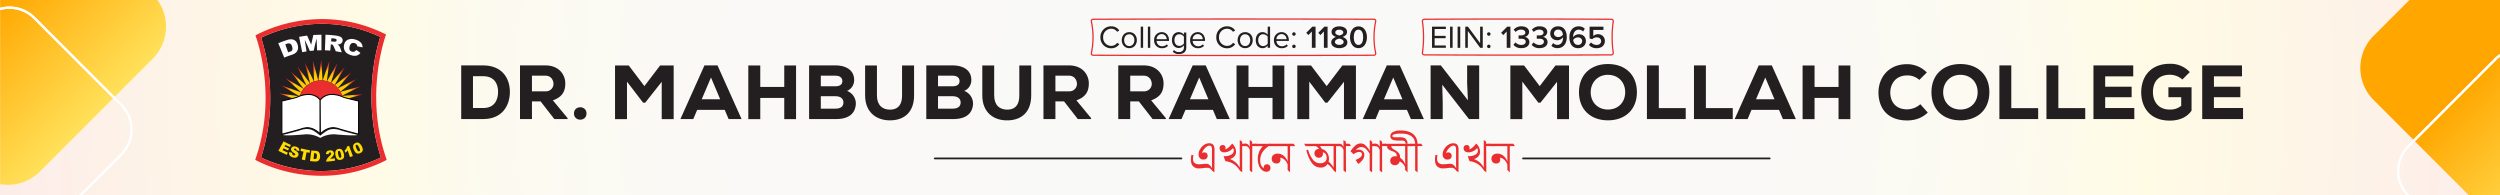 <svg xmlns="http://www.w3.org/2000/svg" xmlns:xlink="http://www.w3.org/1999/xlink" viewBox="0 0 1952.81 152.56"><rect x="0" y="0" width="1952.81" height="152.56" fill="#333333" stroke="none"/><defs><style>.cls-1{isolation:isolate;}.cls-2{fill:url(#radial-gradient);}.cls-27,.cls-3,.cls-32{fill:none;}.cls-4{fill:#231f20;}.cls-5{fill:#ea2d2e;}.cls-6{fill:#fff;}.cls-7{fill:#fd0;}.cls-8{fill:url(#linear-gradient);}.cls-9{fill:url(#linear-gradient-2);}.cls-10{fill:url(#linear-gradient-3);}.cls-11{fill:url(#linear-gradient-4);}.cls-12{fill:url(#linear-gradient-5);}.cls-13{fill:url(#linear-gradient-6);}.cls-14{fill:url(#linear-gradient-7);}.cls-15{fill:url(#linear-gradient-8);}.cls-16{fill:url(#linear-gradient-9);}.cls-17{fill:url(#linear-gradient-10);}.cls-18{fill:url(#linear-gradient-11);}.cls-19{fill:url(#linear-gradient-12);}.cls-20{fill:url(#linear-gradient-13);}.cls-21{fill:url(#linear-gradient-14);}.cls-22{fill:url(#linear-gradient-15);}.cls-23{fill:url(#linear-gradient-16);}.cls-24{fill:url(#linear-gradient-17);}.cls-25{fill:url(#linear-gradient-18);}.cls-26{fill:url(#linear-gradient-19);}.cls-27{stroke:#231f20;stroke-linecap:round;stroke-width:1.4px;}.cls-27,.cls-32{stroke-miterlimit:10;}.cls-28,.cls-29,.cls-30,.cls-31{mix-blend-mode:screen;}.cls-28{fill:url(#linear-gradient-20);}.cls-29{fill:url(#linear-gradient-21);}.cls-30{fill:url(#linear-gradient-22);}.cls-31{fill:url(#linear-gradient-23);}.cls-32{stroke:#ea2d2e;}</style><radialGradient id="radial-gradient" cx="976.4" cy="76.28" r="1029.68" gradientUnits="userSpaceOnUse"><stop offset="0" stop-color="#f9f9f9"/><stop offset="0.39" stop-color="#faf9f7"/><stop offset="0.57" stop-color="#fcfaf0"/><stop offset="0.68" stop-color="#fffbe5"/><stop offset="1" stop-color="#fceaea"/></radialGradient><linearGradient id="linear-gradient" x1="233.98" y1="191.07" x2="253.17" y2="191.07" gradientTransform="translate(-10.18 -122.97) rotate(1.83)" gradientUnits="userSpaceOnUse"><stop offset="0.05" stop-color="#ec1c24"/><stop offset="0.09" stop-color="#ed2323"/><stop offset="0.16" stop-color="#ef371f"/><stop offset="0.23" stop-color="#f35919"/><stop offset="0.32" stop-color="#f88611"/><stop offset="0.42" stop-color="#fec107"/><stop offset="0.43" stop-color="#ffca05"/></linearGradient><linearGradient id="linear-gradient-2" x1="235.83" y1="186.28" x2="254.23" y2="186.28" xlink:href="#linear-gradient"/><linearGradient id="linear-gradient-3" x1="233.97" y1="190.34" x2="253.17" y2="190.34" xlink:href="#linear-gradient"/><linearGradient id="linear-gradient-4" x1="235.82" y1="190.34" x2="254.24" y2="190.34" xlink:href="#linear-gradient"/><linearGradient id="linear-gradient-5" x1="238.85" y1="181.82" x2="255.79" y2="181.82" xlink:href="#linear-gradient"/><linearGradient id="linear-gradient-6" x1="235.94" y1="187.21" x2="254.22" y2="187.21" xlink:href="#linear-gradient"/><linearGradient id="linear-gradient-7" x1="238.94" y1="187.21" x2="255.76" y2="187.21" xlink:href="#linear-gradient"/><linearGradient id="linear-gradient-8" x1="242.93" y1="177.84" x2="257.76" y2="177.84" xlink:href="#linear-gradient"/><linearGradient id="linear-gradient-9" x1="246.88" y1="173.71" x2="261.06" y2="175.96" xlink:href="#linear-gradient"/><linearGradient id="linear-gradient-10" x1="253.64" y1="171.89" x2="262.67" y2="171.89" xlink:href="#linear-gradient"/><linearGradient id="linear-gradient-11" x1="258.6" y1="169.84" x2="266.89" y2="171.15" xlink:href="#linear-gradient"/><linearGradient id="linear-gradient-12" x1="262.51" y1="167.56" x2="272.38" y2="173.49" xlink:href="#linear-gradient"/><linearGradient id="linear-gradient-13" x1="271.92" y1="161.56" x2="269.24" y2="180.65" xlink:href="#linear-gradient"/><linearGradient id="linear-gradient-14" x1="279.15" y1="171.18" x2="270.15" y2="171.18" xlink:href="#linear-gradient"/><linearGradient id="linear-gradient-15" x1="284.98" y1="173.51" x2="272.92" y2="173.51" xlink:href="#linear-gradient"/><linearGradient id="linear-gradient-16" x1="290.14" y1="176.65" x2="275.45" y2="176.65" xlink:href="#linear-gradient"/><linearGradient id="linear-gradient-17" x1="294.42" y1="180.48" x2="277.67" y2="180.48" xlink:href="#linear-gradient"/><linearGradient id="linear-gradient-18" x1="297.67" y1="184.86" x2="279.49" y2="184.86" xlink:href="#linear-gradient"/><linearGradient id="linear-gradient-19" x1="299.76" y1="189.61" x2="280.84" y2="189.61" xlink:href="#linear-gradient"/><linearGradient id="linear-gradient-20" x1="29.39" y1="-29.1" x2="122.41" y2="63.92" gradientUnits="userSpaceOnUse"><stop offset="0" stop-color="#ffa700"/><stop offset="1" stop-color="#ffe865"/></linearGradient><linearGradient id="linear-gradient-21" x1="-32.9" y1="33.19" x2="60.12" y2="126.21" xlink:href="#linear-gradient-20"/><linearGradient id="linear-gradient-22" x1="1929" y1="64.63" x2="2022.02" y2="157.65" xlink:href="#linear-gradient-20"/><linearGradient id="linear-gradient-23" x1="1917.91" y1="75.72" x2="2010.94" y2="168.74" xlink:href="#linear-gradient-20"/></defs><g class="cls-1"><g id="Layer_2" data-name="Layer 2"><g id="Layer_1-2" data-name="Layer 1"><rect class="cls-2" width="1952.81" height="152.56"/><rect class="cls-3" x="915.38" y="-884.87" width="122.05" height="1922.3" transform="translate(1052.69 -900.12) rotate(90)"/><path class="cls-4" d="M251.13,133.62a113.35,113.35,0,0,1-35.85-6A98.84,98.84,0,0,1,203.86,123c8.54-25.91,8-50.25,6-66.35a149.63,149.63,0,0,0-5.85-27.19,95.5,95.5,0,0,1,11.45-4.75,112,112,0,0,1,36.12-6.12A106.31,106.31,0,0,1,297,28.84a153.81,153.81,0,0,0-5.69,27.5C289.42,72.59,289,97.11,297.57,123a107.49,107.49,0,0,1-46.43,10.59Z"/><path class="cls-5" d="M199.36,124.76c18.12-51,.19-97.06.19-97.06s47.19-28.16,101.77-.88l.21.2s-17.59,46.76.53,97.74l-.53.34-.21.2c-54.58,27.27-101.87-.44-101.87-.44Zm51.78,8.86A107.49,107.49,0,0,0,297.57,123c-8.55-25.92-8.15-50.44-6.23-66.69A153.81,153.81,0,0,1,297,28.84a106.31,106.31,0,0,0-45.4-10.24,112,112,0,0,0-36.12,6.12,95.5,95.5,0,0,0-11.45,4.75,149.63,149.63,0,0,1,5.85,27.19c2,16.1,2.49,40.44-6,66.35a98.84,98.84,0,0,0,11.42,4.66,113.35,113.35,0,0,0,35.85,6Z"/><path class="cls-6" d="M217.37,33.76q3.38-1.4,6.83-2.5a9.72,9.72,0,0,1,3.43-.56,5.23,5.23,0,0,1,2.4.7,4.74,4.74,0,0,1,1.64,1.6,7.54,7.54,0,0,1,.89,2.21,7.46,7.46,0,0,1,.18,3.07,5.32,5.32,0,0,1-.94,2.08,5,5,0,0,1-1.59,1.43,12.63,12.63,0,0,1-2.3,1.05q-3,.94-5.89,2.15Zm5.49.85q1.09,3.14,2.2,6.27l1-.35a5.59,5.59,0,0,0,1.77-.84,1.93,1.93,0,0,0,.61-1.14,5,5,0,0,0-.27-2.12,3.45,3.45,0,0,0-1.49-2.31,3.66,3.66,0,0,0-2.71.11Z"/><path class="cls-6" d="M233.63,28.81c2.08-.42,4.18-.77,6.28-1,1.12,2.35,2.18,4.71,3.16,7.09q.75-3.8,1.69-7.57c2.11-.15,4.23-.22,6.34-.22q0,6.08,0,12.15c-1.14,0-2.27,0-3.4.08q-.21-4.63-.41-9.26c-.85,3.13-1.58,6.27-2.21,9.42-1,.08-2,.18-3.07.3q-1.86-4.44-4-8.8c.47,3,1,6.11,1.42,9.16-1.12.18-2.25.37-3.36.6Q234.84,34.77,233.63,28.81Z"/><path class="cls-6" d="M253.79,39.27l.45-12.14q4,.14,8,.66a13,13,0,0,1,3.34.79A3.58,3.58,0,0,1,267.26,30a2.83,2.83,0,0,1,.32,2.07,3,3,0,0,1-.86,1.61,4.14,4.14,0,0,1-1.62.91,7.21,7.21,0,0,1-1.63.22,4.46,4.46,0,0,1,1.07.63,3.55,3.55,0,0,1,.59.75,4.94,4.94,0,0,1,.47.85c.47,1.28.92,2.57,1.33,3.86-1.54-.33-3.08-.61-4.63-.84q-.82-2-1.77-4a2.73,2.73,0,0,0-.68-1,2.07,2.07,0,0,0-1.05-.4l-.39,0L258,39.54Q255.88,39.35,253.79,39.27Zm4.83-6.93,1.91.2a10.73,10.73,0,0,0,1.22,0,1.27,1.27,0,0,0,.79-.28,1,1,0,0,0,.39-.65,1,1,0,0,0-.34-1,3.2,3.2,0,0,0-1.69-.54c-.68-.08-1.37-.15-2-.21C258.77,30.7,258.7,31.52,258.62,32.34Z"/><path class="cls-6" d="M278.26,39q1.68,1.13,3.3,2.34a6.13,6.13,0,0,1-2,1.68,5.4,5.4,0,0,1-2.38.59,9.06,9.06,0,0,1-3-.53,10.75,10.75,0,0,1-3.31-1.58A6,6,0,0,1,269,38.91a6.25,6.25,0,0,1-.22-3.85,5.39,5.39,0,0,1,3-4.06,8.37,8.37,0,0,1,6.06,0,8.94,8.94,0,0,1,4.12,2.42A5.38,5.38,0,0,1,283.19,37c-1.38-.3-2.76-.57-4.13-.79a2.38,2.38,0,0,0-.16-.92,2.44,2.44,0,0,0-.7-.94,3.13,3.13,0,0,0-1.14-.62,2.88,2.88,0,0,0-2.65.27,3.68,3.68,0,0,0-1.26,2.13,4.1,4.1,0,0,0-.06,2.86,3.27,3.27,0,0,0,3.69,1.32A3.69,3.69,0,0,0,278.26,39Z"/><path class="cls-7" d="M221.51,110.42a60,60,0,0,0,5.71,2.77c-.23.55-.47,1.09-.7,1.64-1.25-.52-2.48-1.09-3.7-1.7l-.6,1.18c1.16.58,2.33,1.12,3.51,1.63-.22.52-.45,1-.67,1.57-1.21-.52-2.41-1.08-3.6-1.67-.24.49-.49,1-.74,1.47,1.35.68,2.72,1.31,4.1,1.88-.24.59-.49,1.17-.73,1.75a69.13,69.13,0,0,1-6.61-3.19Z"/><path class="cls-7" d="M226,118.75c.78.25,1.55.49,2.33.72a1.86,1.86,0,0,0,0,1,1.34,1.34,0,0,0,.91.85,1.22,1.22,0,0,0,.9,0,.77.77,0,0,0,.47-.48.79.79,0,0,0-.1-.64,3.34,3.34,0,0,0-1.07-.87,4.92,4.92,0,0,1-1.87-1.76,2,2,0,0,1-.06-1.76,2.41,2.41,0,0,1,.77-1,2.36,2.36,0,0,1,1.28-.47,4.63,4.63,0,0,1,1.87.31,3.77,3.77,0,0,1,1.93,1.24,2.75,2.75,0,0,1,.36,2.08c-.75-.16-1.49-.34-2.23-.53a1.32,1.32,0,0,0-.11-.89,1.14,1.14,0,0,0-.67-.5,1,1,0,0,0-.66,0,.62.62,0,0,0-.36.37.48.48,0,0,0,0,.4,1.86,1.86,0,0,0,.67.56,11.72,11.72,0,0,1,2,1.4,2.37,2.37,0,0,1,.71,2.46,2.66,2.66,0,0,1-.83,1.3,2.61,2.61,0,0,1-1.5.63,4.93,4.93,0,0,1-2.08-.29,4.09,4.09,0,0,1-2.57-1.81A3.08,3.08,0,0,1,226,118.75Z"/><path class="cls-7" d="M235.23,115.93a60.92,60.92,0,0,0,6.91,1.42l-.3,2c-.8-.12-1.61-.25-2.41-.4q-.57,3.11-1.15,6.19c-.86-.16-1.72-.34-2.58-.53l1.38-6.14c-.79-.18-1.59-.37-2.38-.58C234.88,117.26,235.06,116.6,235.23,115.93Z"/><path class="cls-7" d="M243.21,117.5c1.14.14,2.28.25,3.42.34a3.78,3.78,0,0,1,1.62.4,2.79,2.79,0,0,1,1,.92,3.92,3.92,0,0,1,.58,1.35,6.63,6.63,0,0,1,.17,1.63,5.58,5.58,0,0,1-.33,2.07,3.19,3.19,0,0,1-.88,1.21,2.66,2.66,0,0,1-1.2.62,5.51,5.51,0,0,1-1.57.13c-1.3-.09-2.59-.22-3.88-.38Q242.68,121.64,243.21,117.5Zm2.13,2.13c-.14,1.52-.27,3-.41,4.55l.62,0a2.49,2.49,0,0,0,1.15-.09,1.22,1.22,0,0,0,.56-.6,3.92,3.92,0,0,0,.27-1.44,3,3,0,0,0-.31-1.84,1.66,1.66,0,0,0-1.29-.58Z"/><path class="cls-7" d="M261.77,125.51a69.31,69.31,0,0,1-7,.74,4.63,4.63,0,0,1,.62-2,11.28,11.28,0,0,1,2-2.32,6.08,6.08,0,0,0,1.11-1.28,1.29,1.29,0,0,0,.18-.77.94.94,0,0,0-.34-.62.86.86,0,0,0-.68-.19.83.83,0,0,0-.63.34,1.79,1.79,0,0,0-.26,1c-.73,0-1.46,0-2.18,0a4.06,4.06,0,0,1,.37-1.56,2.3,2.3,0,0,1,.87-.91,4,4,0,0,1,1.61-.44,4.49,4.49,0,0,1,1.73.07,2.2,2.2,0,0,1,1.08.72,2.4,2.4,0,0,1,.55,1.22,2.64,2.64,0,0,1-.2,1.51,5.49,5.49,0,0,1-1.34,1.73c-.41.37-.69.63-.83.78s-.3.33-.49.56c1.19-.12,2.38-.28,3.56-.46C261.58,124.26,261.68,124.89,261.77,125.51Z"/><path class="cls-7" d="M262.06,121.19a5.5,5.5,0,0,1,.2-3.42,3,3,0,0,1,2.12-1.41,3.31,3.31,0,0,1,1.26-.08,2.2,2.2,0,0,1,.91.33,2.76,2.76,0,0,1,.66.55,3.37,3.37,0,0,1,.5.75,8.36,8.36,0,0,1,.74,1.82,5.62,5.62,0,0,1,.14,3.41,3,3,0,0,1-2.37,1.67,3.71,3.71,0,0,1-1.78,0,2.71,2.71,0,0,1-1.24-.77,3.66,3.66,0,0,1-.68-1.16A8.77,8.77,0,0,1,262.06,121.19Zm2.17-.4a5.59,5.59,0,0,0,.71,2.07.87.87,0,0,0,.92.4.86.86,0,0,0,.55-.38,1.47,1.47,0,0,0,.18-.85,7.77,7.77,0,0,0-.27-1.65,6.18,6.18,0,0,0-.78-2.11.86.86,0,0,0-.89-.39.83.83,0,0,0-.63.74A6.63,6.63,0,0,0,264.23,120.79Z"/><path class="cls-7" d="M272.64,113.88l3,8c-.76.28-1.52.56-2.28.82q-.9-2.64-1.79-5.28a6.43,6.43,0,0,1-.78,1,7.64,7.64,0,0,1-1.07.87c-.18-.61-.37-1.22-.55-1.82a4.85,4.85,0,0,0,1.35-1.39,3.47,3.47,0,0,0,.47-1.56Z"/><path class="cls-7" d="M276.44,117a5.37,5.37,0,0,1-.57-3.38,3.08,3.08,0,0,1,1.78-1.88,3.7,3.7,0,0,1,1.23-.38,2.57,2.57,0,0,1,1,.11,2.64,2.64,0,0,1,.77.38,4.15,4.15,0,0,1,.68.61,8.37,8.37,0,0,1,1.13,1.6,5.55,5.55,0,0,1,.91,3.3,3.13,3.13,0,0,1-2,2.19,3.78,3.78,0,0,1-1.75.45,2.74,2.74,0,0,1-1.4-.46,3.62,3.62,0,0,1-.93-1A8,8,0,0,1,276.44,117Zm2.06-.9a5.57,5.57,0,0,0,1.17,1.85.87.87,0,0,0,1,.17.88.88,0,0,0,.46-.49,1.55,1.55,0,0,0,0-.88,8.34,8.34,0,0,0-.64-1.54,6.17,6.17,0,0,0-1.25-1.88.86.86,0,0,0-1-.16.83.83,0,0,0-.46.86A6.5,6.5,0,0,0,278.5,116.07Z"/><path class="cls-8" d="M234.05,75.25,217.67,72.9l15.81,5.65a16.73,16.73,0,0,1,.62-3.27Z"/><path class="cls-9" d="M235.34,72.18h0l-15.62-5.48,14.34,8.56h.06A16.23,16.23,0,0,1,235.34,72.18Z"/><path class="cls-10" d="M234.11,75.26h-.06l0,0Z"/><path class="cls-11" d="M234.11,75.26h-.06l0,0Z"/><path class="cls-12" d="M237.15,69.37,222.92,61l12.41,11.17h0A17.17,17.17,0,0,1,237.15,69.37Z"/><polygon class="cls-13" points="235.34 72.17 235.33 72.17 235.34 72.18 235.34 72.17"/><polygon class="cls-14" points="235.34 72.17 235.33 72.17 235.34 72.18 235.34 72.17"/><path class="cls-15" d="M239.46,67,227.16,56l10,13.33A18,18,0,0,1,239.46,67Z"/><path class="cls-16" d="M232.29,52l7.2,15a16.57,16.57,0,0,1,2.72-1.9Z"/><path class="cls-17" d="M238.1,49l4.16,16a17.35,17.35,0,0,1,3-1.34Z"/><path class="cls-18" d="M244.38,47.19l1,16.45a17.18,17.18,0,0,1,3.21-.72Z"/><path class="cls-19" d="M252,62.83l-1.08-16.2-2.2,16.28A17.87,17.87,0,0,1,252,62.83Z"/><path class="cls-20" d="M255.3,63.4l2.08-16.06-5.3,15.5.21,0A17.38,17.38,0,0,1,255.3,63.4Z"/><path class="cls-21" d="M263.61,49.3l-8.17,14.14a16.63,16.63,0,0,1,3,1.17Z"/><path class="cls-22" d="M269.35,52.42,258.63,64.68a17.7,17.7,0,0,1,2.74,1.75Z"/><path class="cls-23" d="M263.85,68.78,274.38,56.6l-12.87,9.93A17.78,17.78,0,0,1,263.85,68.78Z"/><path class="cls-24" d="M278.5,61.66,264,68.92a17.12,17.12,0,0,1,1.86,2.66Z"/><path class="cls-25" d="M281.57,67.43l-15.65,4.3a18.41,18.41,0,0,1,1.3,3Z"/><path class="cls-26" d="M283.46,73.69l-16.19,1.19a16.72,16.72,0,0,1,.69,3.17Z"/><path class="cls-5" d="M268,78.05a16.72,16.72,0,0,0-.69-3.17,1.09,1.09,0,0,1,0-.17,18.41,18.41,0,0,0-1.3-3l-.09-.15A17.12,17.12,0,0,0,264,68.92l-.12-.14a17.78,17.78,0,0,0-2.34-2.25l-.14-.1a17.7,17.7,0,0,0-2.74-1.75l-.15-.07a16.63,16.63,0,0,0-3-1.17l-.14,0a17.38,17.38,0,0,0-3-.54l-.21,0H252a17.87,17.87,0,0,0-3.28.08h-.11a17.18,17.18,0,0,0-3.21.72l-.08,0a17.35,17.35,0,0,0-3,1.34l0,0a16.57,16.57,0,0,0-2.72,1.9l0,0a18,18,0,0,0-2.3,2.4h0a17.17,17.17,0,0,0-1.81,2.8h0a16.23,16.23,0,0,0-1.23,3.08v0a16.73,16.73,0,0,0-.62,3.27v0"/><path class="cls-6" d="M220.17,78.89V104.8s11.35-2.8,17-4.67c1.34-.14,6.15-2,13,4.41l.15-26.32S245,69.94,231.92,76C229.65,76.75,220.17,78.89,220.17,78.89Z"/><path d="M250.49,105.48l-.68-.65c-3.28-3.08-6.55-4.65-9.71-4.65a11.38,11.38,0,0,0-2.32.26l-.56.09c-5.58,1.85-16.84,4.64-16.95,4.67l-.51.13V78.56l.32-.07c.09,0,9.44-2.13,11.69-2.92a21.8,21.8,0,0,1,9-2.21c6.81,0,9.7,4.45,9.82,4.64l.07.11v.12ZM220.58,79.22v25.06c2.27-.57,11.57-2.92,16.42-4.54l.09,0c.13,0,.32,0,.54-.09a13.13,13.13,0,0,1,2.47-.27c3.15,0,6.37,1.43,9.58,4.25l.15-25.26a11.09,11.09,0,0,0-9.07-4.18,21.17,21.17,0,0,0-8.67,2.15l0,0C230,77.06,222.28,78.83,220.58,79.22Z"/><path class="cls-6" d="M280.11,78.89V104.8s-11.36-2.8-17-4.67c-1.33-.14-6.14-2-12.95,4.41L250,78.22s5.22-8.28,18.31-2.27C270.62,76.75,280.11,78.89,280.11,78.89Z"/><path d="M249.78,105.48l-.15-27.37.06-.11c.12-.19,3-4.64,9.83-4.64a21.84,21.84,0,0,1,9,2.21c2.25.79,11.59,2.9,11.69,2.92l.32.07v26.77l-.51-.13c-.11,0-11.38-2.82-16.95-4.67l-.56-.09a11.56,11.56,0,0,0-2.32-.26c-3.17,0-6.43,1.57-9.71,4.65Zm10.4-6.12a13.13,13.13,0,0,1,2.47.27c.22,0,.4.08.53.09l.09,0c4.86,1.62,14.16,4,16.43,4.54V79.22c-1.7-.39-9.43-2.16-11.48-2.88l0,0a21.13,21.13,0,0,0-8.66-2.15,11,11,0,0,0-9.07,4.18l.14,25.26C253.8,100.79,257,99.36,260.18,99.36Z"/><path class="cls-6" d="M250.32,107.63a21.83,21.83,0,0,1,10.91-2.74c1.38.1,15.43,1.46,18.19.52,0,0-10.15-2.55-12.75-3.38-1.25-.34-6.57-2.73-11.39.2a51,51,0,0,0-5.12,3.75,51,51,0,0,0-5.12-3.75c-4.82-2.93-10.14-.54-11.38-.2-2.61.83-12.75,3.38-12.75,3.38,2.76.94,16.8-.42,18.18-.52A21.83,21.83,0,0,1,250,107.63l.15.05Z"/><path class="cls-4" d="M377.45,51.09c14.43,0,20.83,9.7,20.83,20.66S392.11,93,377.45,93H360.26V51.09Zm-8,33.29h8c9.1,0,11.61-6.71,11.61-12.75s-2.87-12.1-11.61-12.1h-8Z"/><path class="cls-4" d="M443.36,93H433L422.29,79.23h-6.77V93h-9.34V51.09h19.88c10.12,0,15.51,6.77,15.51,14.13-.06,5.45-1.68,10.3-9.7,13.17l11.49,13.89ZM415.52,59.11V71.33h10.66a5.83,5.83,0,0,0,6.17-5.87c-.07-2.87-1.92-6.35-6.29-6.35Z"/><path class="cls-4" d="M458.15,88.63c0,6.47-9.82,6.47-9.82,0S458.15,82.16,458.15,88.63Z"/><path class="cls-4" d="M516.88,63.9,504,80.19h-1.68L489.76,63.78V93.06h-9.34V51.15h10.71l12.22,16.11,12.27-16.11h10.6V93.06h-9.34Z"/><path class="cls-4" d="M566.09,85.82h-21.5L541.54,93H531.48l18.8-41.91h10.18L579.26,93H569.14ZM555.37,60.55l-7.24,17h14.43Z"/><path class="cls-4" d="M612.6,93.06V76.48H593.87V93.06h-9.35V51.15h9.35V67.91H612.6V51.15h9.22V93.06Z"/><path class="cls-4" d="M652.66,51.09c8,0,14.54,3.59,14.54,11.38A9,9,0,0,1,661.64,71a10.59,10.59,0,0,1,6.64,12.15C667,90,661.4,93,653,93H632V51.09Zm-11.5,16.29h11.38c3.65,0,5.44-1.5,5.44-4s-1.79-4.25-5.32-4.25h-11.5Zm0,17.48h11.5c4.19,0,6.16-1.86,6.16-4.79s-2.15-4.91-6.28-4.91H641.16Z"/><path class="cls-4" d="M714,51.15V74.56C714,87,707,93.66,696,94s-20.24-5.93-20.24-19.46V51.15H685V74.56c0,7.48,4.19,11.38,11,11.08,6.34-.42,8.62-4.79,8.62-11.08V51.15Z"/><path class="cls-4" d="M744.19,51.09c8,0,14.55,3.59,14.55,11.38A9,9,0,0,1,753.17,71a10.59,10.59,0,0,1,6.65,12.15C758.56,90,752.93,93,744.55,93h-21V51.09ZM732.7,67.38h11.37c3.65,0,5.45-1.5,5.45-4s-1.8-4.25-5.33-4.25H732.7Zm0,17.48h11.49c4.19,0,6.17-1.86,6.17-4.79s-2.16-4.91-6.29-4.91H732.7Z"/><path class="cls-4" d="M805.5,51.15V74.56c0,12.45-7,19.1-18,19.46S767.3,88.09,767.3,74.56V51.15h9.28V74.56c0,7.48,4.19,11.38,11,11.08,6.35-.42,8.63-4.79,8.63-11.08V51.15Z"/><path class="cls-4" d="M852.25,93H841.89L831.18,79.23h-6.77V93h-9.34V51.09H835c10.12,0,15.51,6.77,15.51,14.13-.06,5.45-1.68,10.3-9.7,13.17l11.49,13.89ZM824.41,59.11V71.33h10.66a5.83,5.83,0,0,0,6.17-5.87c-.06-2.87-1.92-6.35-6.29-6.35Z"/><path class="cls-4" d="M910.68,93H900.32L889.61,79.23h-6.77V93H873.5V51.09h19.88c10.12,0,15.51,6.77,15.51,14.13-.06,5.45-1.68,10.3-9.7,13.17l11.49,13.89ZM882.84,59.11V71.33H893.5a5.83,5.83,0,0,0,6.17-5.87c-.06-2.87-1.92-6.35-6.29-6.35Z"/><path class="cls-4" d="M947.44,85.82H926L922.89,93H912.83l18.8-41.91h10.18L960.61,93H950.49ZM936.72,60.55l-7.24,17h14.43Z"/><path class="cls-4" d="M994,93.06V76.48H975.22V93.06h-9.34V51.15h9.34V67.91H994V51.15h9.22V93.06Z"/><path class="cls-4" d="M1049.81,63.9l-12.93,16.29h-1.68l-12.51-16.41V93.06h-9.34V51.15h10.72l12.21,16.11,12.28-16.11h10.59V93.06h-9.34Z"/><path class="cls-4" d="M1099,85.82h-21.49l-3,7.18h-10.06l18.8-41.91h10.18L1112.2,93h-10.12Zm-10.71-25.27-7.25,17h14.43Z"/><path class="cls-4" d="M1146.62,78.33l-.6-13.17V51.09h9.4V93h-8l-20.84-26.82.36,13.77V93h-9.46V51.09h8Z"/><path class="cls-4" d="M1216.24,63.9l-12.93,16.29h-1.67l-12.52-16.41V93.06h-9.34V51.15h10.72l12.21,16.11L1215,51.15h10.59V93.06h-9.34Z"/><path class="cls-4" d="M1256,94c-13.41,0-22.63-8.32-22.63-22s9.22-22,22.63-22,22.64,8.33,22.64,22S1269.41,94,1256,94Zm0-35.57c-8,0-13.47,6-13.47,13.6,0,7.84,5.51,13.53,13.47,13.53,8.15,0,13.48-5.75,13.48-13.53S1264.14,58.45,1256,58.45Z"/><path class="cls-4" d="M1295.75,51.09V84.44h21V93h-30.3V51.09Z"/><path class="cls-4" d="M1332.5,51.09V84.44h21V93h-30.3V51.09Z"/><path class="cls-4" d="M1389.62,85.82h-21.5l-3,7.18H1355l18.8-41.91H1384L1402.79,93h-10.12ZM1378.9,60.55l-7.24,17h14.42Z"/><path class="cls-4" d="M1436.13,93.06V76.48h-18.74V93.06h-9.34V51.15h9.34V67.91h18.74V51.15h9.22V93.06Z"/><path class="cls-4" d="M1505.82,87.91c-4.31,4.25-9.88,6.17-16.11,6.17-16,0-22.33-10.3-22.39-21.73-.06-10.84,7-22.22,22.39-22.22a21.59,21.59,0,0,1,15.39,6.47l-5.87,5.81a13.65,13.65,0,0,0-9.52-3.48c-9.52,0-13.23,7.37-13.17,13.48s3.36,13,13.17,13a15.88,15.88,0,0,0,10.3-4Z"/><path class="cls-4" d="M1531.32,94c-13.41,0-22.63-8.32-22.63-22s9.22-22,22.63-22,22.63,8.33,22.63,22S1544.73,94,1531.32,94Zm0-35.57c-8,0-13.47,6-13.47,13.6,0,7.84,5.51,13.53,13.47,13.53,8.14,0,13.47-5.75,13.47-13.53S1539.46,58.45,1531.32,58.45Z"/><path class="cls-4" d="M1571.07,51.09V84.44h21V93h-30.3V51.09Z"/><path class="cls-4" d="M1607.83,51.09V84.44h21V93h-30.3V51.09Z"/><path class="cls-4" d="M1667.16,93h-31.91V51.09h31.07v8.56h-21.91v8.08h20.66v8.21h-20.66v8.44h22.75Z"/><path class="cls-4" d="M1704.7,62.11a14.75,14.75,0,0,0-9.82-3.71c-8,0-13.17,4.55-13.17,13.71,0,6,3.29,13.47,13.17,13.47a13.45,13.45,0,0,0,8.92-2.94v-6.7h-10V68.15h18.08V86.42c-3.59,5.14-9.34,7.78-17.06,7.78-16.17,0-22.27-11.2-22.27-22.09,0-11.8,6.94-22.28,22.33-22.28a20.39,20.39,0,0,1,15.62,6.47Z"/><path class="cls-4" d="M1752.11,93H1720.2V51.09h31.07v8.56h-21.91v8.08H1750v8.21h-20.66v8.44h22.75Z"/><path class="cls-5" d="M948.63,134.52h-.14l-1.77-1.27a5.63,5.63,0,0,0-1.65-1.73,4.07,4.07,0,0,0-2.07-.46,29,29,0,0,0-3.24.24,24.65,24.65,0,0,1-3.27.26,6.31,6.31,0,0,1-4.5-1.64c-1.15-1.09-1.73-2.85-1.73-5.26a15.75,15.75,0,0,1,.45-3.77l1.52.36a12.78,12.78,0,0,0-.34,2.83,3.93,3.93,0,0,0,1.25,3.22,5.15,5.15,0,0,0,3.38,1,29.14,29.14,0,0,0,3.29-.2,19,19,0,0,1,2.32-.16,3.92,3.92,0,0,1,2.59.87,10.14,10.14,0,0,1,2.14,2.78c-.09-1.08-.14-2.29-.14-3.63V117.43a8.74,8.74,0,0,0-.22-2.38,1.62,1.62,0,0,0-.68-1,2.37,2.37,0,0,0-1.22-.27,3.83,3.83,0,0,0-2.3.94,11,11,0,0,0-3.52,5.07,2.3,2.3,0,0,1,1.81-.74,2.54,2.54,0,0,1,2,.76,2.68,2.68,0,0,1,.71,1.88,2.77,2.77,0,0,1-.87,2.13,3.56,3.56,0,0,1-2.49.8,3.5,3.5,0,0,1-2.7-1.13,4.36,4.36,0,0,1-1-3,7.85,7.85,0,0,1,1.15-3.92,10.05,10.05,0,0,1,3.08-3.34,7.08,7.08,0,0,1,4.08-1.32,4.72,4.72,0,0,1,2.24.5,3.14,3.14,0,0,1,1.41,1.6,8.42,8.42,0,0,1,.47,3.15Z"/><path class="cls-5" d="M970.3,134.54h-.07l-1.76-1.27a15.86,15.86,0,0,0-4.71-5.06,14.84,14.84,0,0,0-6.58-2.3l-1.4-3.92h.68a10.17,10.17,0,0,0,5.26-1.18,3.55,3.55,0,0,0,2-3.14,3.28,3.28,0,0,0-.58-2,9.18,9.18,0,0,1-6.74,3.33,4.05,4.05,0,0,1-2.73-.88,3,3,0,0,1-1-2.36,2.51,2.51,0,0,1,.63-1.78,2.35,2.35,0,0,1,1.81-.68,2.12,2.12,0,0,1,1.59.6,2.19,2.19,0,0,1,.59,1.58,2.92,2.92,0,0,1-.24,1.22c1.54-.42,3.35-1.94,5.43-4.54a8.53,8.53,0,0,1,3,6.29,5.42,5.42,0,0,1-1.24,3.63,7.06,7.06,0,0,1-3.54,2.15,15.19,15.19,0,0,1,4.46,2.59A14.79,14.79,0,0,1,968.4,131V109.45h.14l1.73,1.22v1.61h2.84l1.19,1.84h-4Z"/><path class="cls-5" d="M978.14,134.54H978l-1.77-1.29v-16A4.86,4.86,0,0,0,975,115a2.79,2.79,0,0,0-2.07-.91h-.17l-1.19-1.84h1.79A2.56,2.56,0,0,1,975,113a4.79,4.79,0,0,1,1.32,2,16.1,16.1,0,0,1-.12-2.43v-3.14h.14l1.73,1.22v1.61H981l1.18,1.84h-4Z"/><path class="cls-5" d="M993.31,114.12H991q-6.63,4.48-6.62,11a9.75,9.75,0,0,0,.64,3.76,6,6,0,0,0,2.2,2.64,2.55,2.55,0,0,1-.1-.74,2.29,2.29,0,0,1,.71-1.78,2.57,2.57,0,0,1,1.81-.66,2.65,2.65,0,0,1,2,.83,3,3,0,0,1,.77,2.11,2.74,2.74,0,0,1-.84,2.06,3.2,3.2,0,0,1-2.35.82,5.14,5.14,0,0,1-3.36-1.29,8.69,8.69,0,0,1-2.45-3.55,13.43,13.43,0,0,1-.91-5.07,14,14,0,0,1,4-10.1h-5.23l-1.21-1.84h12Z"/><path class="cls-5" d="M1007.68,134.54h-.1l-1.78-1.78v-4.39q-2.14-4.78-5.85-5.18a3.6,3.6,0,0,1,.27,1.4,3.12,3.12,0,0,1-.79,2.29,3.09,3.09,0,0,1-2.33.82,3.59,3.59,0,0,1-2.72-1,3.75,3.75,0,0,1-1-2.74,3.59,3.59,0,0,1,1.25-2.89A5,5,0,0,1,998,120a7.34,7.34,0,0,1,4.67,1.66,10.41,10.41,0,0,1,3.21,4.61c0-.87-.08-2.19-.08-4v-8.14H992.46l-1.2-1.84h19.22l1.2,1.84h-4Z"/><path class="cls-5" d="M1051.38,134.54h-.14l-1.77-1.29v-16a4.52,4.52,0,0,0-1.24-2.22,2.86,2.86,0,0,0-2-.88h-2.61v20.42h-.07l-1.76-1.27a16.35,16.35,0,0,0-4.81-5.2,6,6,0,0,1-5.41,2.78,8.18,8.18,0,0,1-6.65-3.37q-2.69-3.36-4.53-10.19l1.4-.43a22.25,22.25,0,0,0,3.89,8,7.09,7.09,0,0,0,5.56,2.61,5.58,5.58,0,0,0,3.75-1.12,4.15,4.15,0,0,0,1.29-3.32,4.59,4.59,0,0,0-.83-2.81,3,3,0,0,0-2.17-1.26,5.78,5.78,0,0,1,.07,1,3.28,3.28,0,0,1-.82,2.37,3.13,3.13,0,0,1-2.34.84,3.31,3.31,0,0,1-2.44-.94,3.25,3.25,0,0,1-1-2.42,3.3,3.3,0,0,1,1-2.57,4.22,4.22,0,0,1,2.65-1,7.84,7.84,0,0,0-2.54-2.11h-8l-1.19-1.84h27.89a2.53,2.53,0,0,1,1.63.69,4.72,4.72,0,0,1,1.33,2,16.1,16.1,0,0,1-.12-2.43v-3.14h.14l1.73,1.22v1.61h2.85l1.18,1.84h-4Zm-9.68-20.42h-10.78a7.63,7.63,0,0,1,1.54,2.26,6.34,6.34,0,0,1,3.07,1.59,7.94,7.94,0,0,1,1.91,2.8,8.46,8.46,0,0,1,.65,3.19,8.72,8.72,0,0,1-.31,2.25,16,16,0,0,1,2.16,2.19,14.84,14.84,0,0,1,1.76,2.62Z"/><path class="cls-5" d="M1071.78,134.54h-.14l-1.76-1.29V120a18.33,18.33,0,0,0-3.29-4,5,5,0,0,0-3.23-1.11,4.56,4.56,0,0,0-2.12.5,8.41,8.41,0,0,0-2.22,1.86,7.94,7.94,0,0,1,2.35-.34,4.4,4.4,0,0,1,3.14,1.12,3.94,3.94,0,0,1,1.18,3,6.22,6.22,0,0,1-1.09,3.5,14.69,14.69,0,0,1-3.62,3.54l-2.09-3.17c3.32-1.3,5-2.76,5-4.37a1.75,1.75,0,0,0-.55-1.35,2.21,2.21,0,0,0-1.49-.49,7.3,7.3,0,0,0-4.53,1.82l-2.39-2.35a19.78,19.78,0,0,1,4-4.67,6.28,6.28,0,0,1,4-1.45,5.24,5.24,0,0,1,3.36,1.21,21.5,21.5,0,0,1,3.82,4.83,34.17,34.17,0,0,1-.15-3.62v-5h.13l1.74,1.22v1.61h2.84l1.19,1.84h-4Z"/><path class="cls-5" d="M1079.62,134.54h-.14l-1.77-1.29v-16a4.86,4.86,0,0,0-1.2-2.19,2.79,2.79,0,0,0-2.07-.91h-.17l-1.19-1.84h1.79a2.56,2.56,0,0,1,1.64.69,4.79,4.79,0,0,1,1.32,2,16.1,16.1,0,0,1-.12-2.43v-3.14h.14l1.73,1.22v1.61h2.85l1.18,1.84h-4Z"/><path class="cls-5" d="M1099.49,134.54h-.1l-1.78-1.78v-2.2a9.18,9.18,0,0,0-4.29-4.51,4.27,4.27,0,0,1-1.3,2.18,4.1,4.1,0,0,1-5.07-.12,3.41,3.41,0,0,1-1-2.59A3.24,3.24,0,0,1,1087,123a4.15,4.15,0,0,1,2.85-.94,6.57,6.57,0,0,1,1.12.1l.06-.61a2.71,2.71,0,0,0-.74-2,7.31,7.31,0,0,0-2.58-1.4,11.09,11.09,0,0,1-3.26-1.62,2.49,2.49,0,0,1-.89-2l0-.37h-.84l-1.19-1.84h20.72l1.2,1.84h-4Zm-5.86-11.35a9,9,0,0,1,2.32,2.19,13.49,13.49,0,0,1,1.74,3.12c-.06-1.51-.08-2.87-.08-4.1V114.12H1086.8v.1a2.21,2.21,0,0,0,.59,1.44,8.15,8.15,0,0,0,2.14,1.54,9.61,9.61,0,0,1,3.23,2.61,5.19,5.19,0,0,1,.88,3Z"/><path class="cls-5" d="M1107.33,134.54h-.14l-1.77-1.29V114.12h-2.79l-1.2-1.84h4q-.51-7.94-11.24-7.94a18.93,18.93,0,0,0-4.86.49c-1.14.33-1.71.79-1.71,1.4a.82.82,0,0,0,.48.74,4.09,4.09,0,0,0,1.73.25h3.65c2.08,0,3.56.38,4.44,1.13a5.88,5.88,0,0,1,1.6,4H1098a5.65,5.65,0,0,0-.42-1.55,1.61,1.61,0,0,0-.89-.76,5.61,5.61,0,0,0-1.83-.23H1093a18.63,18.63,0,0,1-4.17-.34,4,4,0,0,1-2.08-1.14,3,3,0,0,1-.71-2.09,3.54,3.54,0,0,1,2.14-3.14,11.51,11.51,0,0,1,5.64-1.2q6.17,0,9.63,2.54c2.32,1.69,3.6,4.3,3.87,7.82h2.79l1.2,1.84h-4Z"/><path class="cls-5" d="M1139.27,134.52h-.13l-1.77-1.27a5.63,5.63,0,0,0-1.65-1.73,4.09,4.09,0,0,0-2.07-.46,29,29,0,0,0-3.24.24,24.79,24.79,0,0,1-3.28.26,6.28,6.28,0,0,1-4.49-1.64c-1.15-1.09-1.73-2.85-1.73-5.26a16.27,16.27,0,0,1,.44-3.77l1.53.36a12.21,12.21,0,0,0-.34,2.83,3.93,3.93,0,0,0,1.25,3.22,5.13,5.13,0,0,0,3.38,1,29.14,29.14,0,0,0,3.29-.2,18.84,18.84,0,0,1,2.32-.16,3.89,3.89,0,0,1,2.58.87,10,10,0,0,1,2.15,2.78c-.09-1.08-.14-2.29-.14-3.63V117.43a8.74,8.74,0,0,0-.22-2.38,1.66,1.66,0,0,0-.68-1,2.39,2.39,0,0,0-1.23-.27,3.81,3.81,0,0,0-2.29.94,10.16,10.16,0,0,0-2.16,2.34,9.92,9.92,0,0,0-1.36,2.73,2.3,2.3,0,0,1,1.8-.74,2.56,2.56,0,0,1,2,.76,2.67,2.67,0,0,1,.7,1.88,2.77,2.77,0,0,1-.86,2.13,3.57,3.57,0,0,1-2.5.8,3.48,3.48,0,0,1-2.69-1.13,4.32,4.32,0,0,1-1-3,7.87,7.87,0,0,1,1.16-3.92,10.05,10.05,0,0,1,3.08-3.34,7.08,7.08,0,0,1,4.08-1.32,4.75,4.75,0,0,1,2.24.5,3.08,3.08,0,0,1,1.4,1.6,8.22,8.22,0,0,1,.47,3.15Z"/><path class="cls-5" d="M1161,134.54h-.07l-1.77-1.27a15.83,15.83,0,0,0-4.7-5.06,14.84,14.84,0,0,0-6.58-2.3l-1.41-3.92h.69a10.2,10.2,0,0,0,5.26-1.18,3.55,3.55,0,0,0,2-3.14,3.28,3.28,0,0,0-.59-2A9.16,9.16,0,0,1,1147,119a4,4,0,0,1-2.72-.88,2.92,2.92,0,0,1-1-2.36,2.51,2.51,0,0,1,.63-1.78,2.33,2.33,0,0,1,1.8-.68,2.13,2.13,0,0,1,1.6.6,2.18,2.18,0,0,1,.58,1.58,2.92,2.92,0,0,1-.24,1.22c1.55-.42,3.36-1.94,5.44-4.54a8.57,8.57,0,0,1,3,6.29,5.43,5.43,0,0,1-1.25,3.63,7,7,0,0,1-3.54,2.15,15.24,15.24,0,0,1,4.47,2.59A14.76,14.76,0,0,1,1159,131V109.45h.14l1.73,1.22v1.61h2.85l1.18,1.84h-4Z"/><path class="cls-5" d="M1179.31,134.54h-.1l-1.78-1.78v-4.39q-2.15-4.78-5.85-5.18a3.6,3.6,0,0,1,.27,1.4,3.12,3.12,0,0,1-.79,2.29,3.09,3.09,0,0,1-2.33.82,3.59,3.59,0,0,1-2.72-1,3.75,3.75,0,0,1-1-2.74,3.59,3.59,0,0,1,1.25-2.89,5,5,0,0,1,3.38-1.07,7.34,7.34,0,0,1,4.67,1.66,10.41,10.41,0,0,1,3.21,4.61c0-.87-.08-2.19-.08-4v-8.14h-13.34l-1.2-1.84h19.22l1.2,1.84h-4Z"/><line class="cls-27" x1="1189.7" y1="123.77" x2="1382.34" y2="123.77"/><line class="cls-27" x1="730.17" y1="123.77" x2="922.81" y2="123.77"/><path class="cls-3" d="M.12,143.82v8.74H61.48l32.63-32.63a26.41,26.41,0,0,0,0-37.34l-5.78-5.78L31.17,134A35.35,35.35,0,0,1,.12,143.82Z"/><path class="cls-28" d="M.12,6.07a28.21,28.21,0,0,1,27.29,7.27l62.2,62.2,29.7-29.71A35.41,35.41,0,0,0,122.94,0H.12Z"/><path class="cls-29" d="M31.17,134,88.33,76.81,26.14,14.62A26.32,26.32,0,0,0,7.47,6.9a26.58,26.58,0,0,0-7.35,1V143.82A35.35,35.35,0,0,0,31.17,134Z"/><path class="cls-6" d="M94.11,82.59a26.41,26.41,0,0,1,0,37.34L61.48,152.56H64l31.36-31.35a28.22,28.22,0,0,0,0-39.9l-5.78-5.77-1.28,1.27Z"/><path class="cls-6" d="M.12,6.07V7.94a26.58,26.58,0,0,1,7.35-1,26.32,26.32,0,0,1,18.67,7.72L88.33,76.81l1.28-1.27-62.2-62.2A28.21,28.21,0,0,0,.12,6.07Z"/><path class="cls-3" d="M1886.35,110.42l-4.45,4.44a26.41,26.41,0,0,0,0,37.34l.36.36h46.23Z"/><path class="cls-30" d="M1952.81,42.15V0h-70.74l-28,28a35.42,35.42,0,0,0,0,50.07l31,31,63.53-63.53A28,28,0,0,1,1952.81,42.15Z"/><path class="cls-31" d="M1952.81,152.56V44.36a25.87,25.87,0,0,0-2.94,2.53l-63.52,63.53,42.14,42.14Z"/><path class="cls-6" d="M1881.9,152.2a26.41,26.41,0,0,1,0-37.34l4.45-4.44-1.28-1.28-4.45,4.45a28.2,28.2,0,0,0-.87,39h2.51Z"/><path class="cls-6" d="M1949.87,46.89a25.87,25.87,0,0,1,2.94-2.53V42.15a28,28,0,0,0-4.21,3.46l-63.53,63.53,1.28,1.28Z"/><path class="cls-4" d="M859.57,29.1a8.26,8.26,0,0,1,8.49-8.54,7.38,7.38,0,0,1,6.27,3.27l-1.73,1a5.59,5.59,0,0,0-4.54-2.4,6.34,6.34,0,0,0-6.36,6.71,6.36,6.36,0,0,0,6.36,6.71,5.51,5.51,0,0,0,4.54-2.4l1.76,1a7.48,7.48,0,0,1-6.3,3.26A8.26,8.26,0,0,1,859.57,29.1Z"/><path class="cls-4" d="M876.21,31.35c0-3.46,2.27-6.26,5.91-6.26s5.92,2.8,5.92,6.26-2.28,6.29-5.92,6.29S876.21,34.82,876.21,31.35Zm9.88,0c0-2.42-1.41-4.6-4-4.6s-4,2.18-4,4.6,1.43,4.64,4,4.64S886.09,33.81,886.09,31.35Z"/><path class="cls-4" d="M891.06,37.35V20.83h1.86V37.35Z"/><path class="cls-4" d="M896.63,37.35V20.83h1.86V37.35Z"/><path class="cls-4" d="M901.51,31.35a6,6,0,0,1,5.89-6.26c3.62,0,5.74,2.82,5.74,6.41V32h-9.68a4.22,4.22,0,0,0,4.31,4.14,5.25,5.25,0,0,0,3.69-1.51l.89,1.21a6.48,6.48,0,0,1-4.75,1.83A5.93,5.93,0,0,1,901.51,31.35Zm5.86-4.72a4,4,0,0,0-3.91,4h7.85A3.87,3.87,0,0,0,907.37,26.63Z"/><path class="cls-4" d="M916.11,40.42l.94-1.39a4.57,4.57,0,0,0,3.89,1.64c2,0,3.84-1,3.84-3.6v-1.7a5,5,0,0,1-4,2.13c-3.12,0-5.33-2.33-5.33-6.2s2.18-6.21,5.33-6.21a5,5,0,0,1,4,2.1v-1.8h1.86V37c0,4-2.78,5.2-5.7,5.2A6.1,6.1,0,0,1,916.11,40.42Zm8.67-6.51V28.68a4.4,4.4,0,0,0-3.57-1.93c-2.4,0-3.83,1.9-3.83,4.55s1.43,4.56,3.83,4.56A4.42,4.42,0,0,0,924.78,33.91Z"/><path class="cls-4" d="M929.65,31.35a6,6,0,0,1,5.9-6.26c3.61,0,5.74,2.82,5.74,6.41V32h-9.68a4.21,4.21,0,0,0,4.31,4.14,5.25,5.25,0,0,0,3.69-1.51l.89,1.21a6.49,6.49,0,0,1-4.75,1.83A5.94,5.94,0,0,1,929.65,31.35Zm5.87-4.72a4,4,0,0,0-3.91,4h7.85A3.87,3.87,0,0,0,935.52,26.63Z"/><path class="cls-4" d="M950.08,29.1a8.26,8.26,0,0,1,8.49-8.54,7.4,7.4,0,0,1,6.27,3.27l-1.74,1a5.59,5.59,0,0,0-4.53-2.4,6.34,6.34,0,0,0-6.36,6.71,6.36,6.36,0,0,0,6.36,6.71,5.51,5.51,0,0,0,4.53-2.4l1.76,1a7.48,7.48,0,0,1-6.29,3.26A8.26,8.26,0,0,1,950.08,29.1Z"/><path class="cls-4" d="M966.71,31.35c0-3.46,2.28-6.26,5.92-6.26s5.92,2.8,5.92,6.26-2.28,6.29-5.92,6.29S966.71,34.82,966.71,31.35Zm9.88,0c0-2.42-1.41-4.6-4-4.6s-4,2.18-4,4.6,1.44,4.64,4,4.64S976.59,33.81,976.59,31.35Z"/><path class="cls-4" d="M990.23,37.35V35.56a5,5,0,0,1-4,2.08c-3.12,0-5.33-2.37-5.33-6.26s2.18-6.29,5.33-6.29a5,5,0,0,1,4,2.1V20.83h1.86V37.35Zm0-3.25V28.68a4.48,4.48,0,0,0-3.59-1.93c-2.4,0-3.83,2-3.83,4.63S984.24,36,986.64,36A4.45,4.45,0,0,0,990.23,34.1Z"/><path class="cls-4" d="M995.11,31.35a6,6,0,0,1,5.89-6.26c3.62,0,5.75,2.82,5.75,6.41V32h-9.69a4.22,4.22,0,0,0,4.31,4.14,5.24,5.24,0,0,0,3.69-1.51l.89,1.21a6.46,6.46,0,0,1-4.75,1.83A5.93,5.93,0,0,1,995.11,31.35Zm5.87-4.72a4,4,0,0,0-3.92,4h7.85A3.87,3.87,0,0,0,1001,26.63Z"/><path class="cls-4" d="M1009.37,26.58a1.36,1.36,0,1,1,1.36,1.36A1.38,1.38,0,0,1,1009.37,26.58Zm0,9.65a1.36,1.36,0,1,1,1.36,1.36A1.37,1.37,0,0,1,1009.37,36.23Z"/><path class="cls-4" d="M1024.72,37.35V24.59l-2.7,2.8-1.68-1.76,4.75-4.8h2.53V37.35Z"/><path class="cls-4" d="M1034.12,37.35V24.59l-2.7,2.8-1.68-1.76,4.76-4.8H1037V37.35Z"/><path class="cls-4" d="M1039.82,33.11c0-2.1,1.71-3.61,3.71-4.28-1.86-.6-3.44-1.81-3.44-3.91,0-3.05,3.12-4.34,6.07-4.34s6.06,1.29,6.06,4.34c0,2.1-1.61,3.31-3.46,3.91,2,.67,3.71,2.18,3.71,4.28,0,3-3,4.53-6.31,4.53S1039.82,36.08,1039.82,33.11Zm9.73-.37c0-1.71-2.38-2.47-3.39-2.6-1,.13-3.42.89-3.42,2.6,0,1.44,1.54,2.33,3.42,2.33S1049.55,34.18,1049.55,32.74Zm-.27-7.38c0-1.38-1.37-2.2-3.12-2.2s-3.15.82-3.15,2.2c0,1.56,2.13,2.16,3.15,2.33C1047.17,27.52,1049.28,26.92,1049.28,25.36Z"/><path class="cls-4" d="M1054.52,29.1c0-4.16,2-8.52,6.61-8.52s6.62,4.36,6.62,8.52-2,8.54-6.62,8.54S1054.52,33.26,1054.52,29.1Zm10.28,0c0-3.14-1-5.94-3.67-5.94s-3.66,2.8-3.66,5.94,1,6,3.66,6S1064.8,32.25,1064.8,29.1Z"/><path class="cls-4" d="M1118.58,37.35V20.83h10.82v1.83h-8.77V28h8.6v1.83h-8.6v5.7h8.77v1.83Z"/><path class="cls-4" d="M1132.67,37.35V20.83h2V37.35Z"/><path class="cls-4" d="M1138.58,37.35V20.83h2.06V37.35Z"/><path class="cls-4" d="M1156.19,37.35l-9.64-13.18V37.35h-2V20.83h2.1l9.51,12.9V20.83h2.06V37.35Z"/><path class="cls-4" d="M1161.58,26.58a1.36,1.36,0,1,1,1.36,1.36A1.38,1.38,0,0,1,1161.58,26.58Zm0,9.65a1.36,1.36,0,1,1,1.36,1.36A1.37,1.37,0,0,1,1161.58,36.23Z"/><path class="cls-4" d="M1176.93,37.35V24.59l-2.7,2.8-1.68-1.76,4.75-4.8h2.52V37.35Z"/><path class="cls-4" d="M1182.18,35l1.56-1.91a6.15,6.15,0,0,0,4.58,2c2.18,0,3.44-1,3.44-2.53s-1.31-2.32-3.67-2.32c-.69,0-1.65,0-1.9,0v-2.6c.29,0,1.26,0,1.9,0,1.93,0,3.4-.66,3.4-2.17s-1.49-2.33-3.35-2.33a5.81,5.81,0,0,0-4.26,1.83l-1.48-1.81a7.66,7.66,0,0,1,6-2.6c3.56,0,6,1.69,6,4.46a4,4,0,0,1-3.59,3.79,4.15,4.15,0,0,1,3.84,4c0,2.8-2.4,4.8-6.21,4.8A7.63,7.63,0,0,1,1182.18,35Z"/><path class="cls-4" d="M1196.39,35l1.56-1.91a6.15,6.15,0,0,0,4.58,2c2.18,0,3.44-1,3.44-2.53s-1.31-2.32-3.67-2.32c-.69,0-1.65,0-1.9,0v-2.6c.29,0,1.26,0,1.9,0,1.93,0,3.4-.66,3.4-2.17s-1.49-2.33-3.35-2.33a5.81,5.81,0,0,0-4.26,1.83l-1.48-1.81a7.66,7.66,0,0,1,6-2.6c3.56,0,6,1.69,6,4.46a4,4,0,0,1-3.59,3.79,4.15,4.15,0,0,1,3.84,4c0,2.8-2.4,4.8-6.21,4.8A7.63,7.63,0,0,1,1196.39,35Z"/><path class="cls-4" d="M1211.83,35.79l1.34-2.18a4.34,4.34,0,0,0,3.39,1.43c3,0,4.36-2.72,4.36-5.42v-.49a5.73,5.73,0,0,1-4.43,2.32c-3,0-5.55-1.83-5.55-5.35,0-3,2.4-5.54,6.09-5.54,4.86,0,6.81,3.94,6.81,8.54,0,4.76-2.5,8.52-7.28,8.52A6.52,6.52,0,0,1,1211.83,35.79Zm9-8.77c-.15-1.78-1.14-3.89-3.69-3.89a3.07,3.07,0,0,0-3.29,2.88c0,2,1.58,2.94,3.37,2.94A4.44,4.44,0,0,0,1220.87,27Z"/><path class="cls-4" d="M1225.89,29.13c0-4.78,2.5-8.55,7.29-8.55a6.64,6.64,0,0,1,4.75,1.83l-1.36,2.21a4.23,4.23,0,0,0-3.39-1.46c-2.75,0-4.36,2.55-4.36,5.45a3.54,3.54,0,0,0,0,.47,5.62,5.62,0,0,1,4.43-2.31c3,0,5.53,1.81,5.53,5.33,0,3.07-2.41,5.54-6.1,5.54C1227.85,37.64,1225.89,33.71,1225.89,29.13Zm10,3.07c0-2-1.58-3-3.39-3a4.55,4.55,0,0,0-3.62,2c.18,1.78,1.15,3.86,3.7,3.86A3.06,3.06,0,0,0,1235.87,32.2Z"/><path class="cls-4" d="M1241.15,35.09l1.65-2a5.69,5.69,0,0,0,4.46,2c2.08,0,3.4-1.29,3.4-2.9,0-1.78-1.29-3-3.32-3a5,5,0,0,0-3.62,1.44l-2.06-.59V20.83h10.83v2.55h-7.93v4.78a5.42,5.42,0,0,1,3.74-1.44,5.13,5.13,0,0,1,5.28,5.33c0,3.44-2.61,5.59-6.29,5.59A7.52,7.52,0,0,1,1241.15,35.09Z"/><path class="cls-32" d="M1073.18,43.15q-109.65.41-219.29,0a1.39,1.39,0,0,1-1.38-1.78,59.63,59.63,0,0,0,0-24.53,1.4,1.4,0,0,1,1.38-1.79q109.65-.41,219.29,0a1.4,1.4,0,0,1,1.38,1.79,59.63,59.63,0,0,0,0,24.53A1.39,1.39,0,0,1,1073.18,43.15Z"/><path class="cls-32" d="M1258.62,42.86q-73,.39-146,0a1.51,1.51,0,0,1-1.51-1.79,86.26,86.26,0,0,0,0-24.23,1.51,1.51,0,0,1,1.51-1.79q73-.39,146,0a1.51,1.51,0,0,1,1.51,1.79,86.26,86.26,0,0,0,0,24.23A1.51,1.51,0,0,1,1258.62,42.86Z"/></g></g></g></svg>